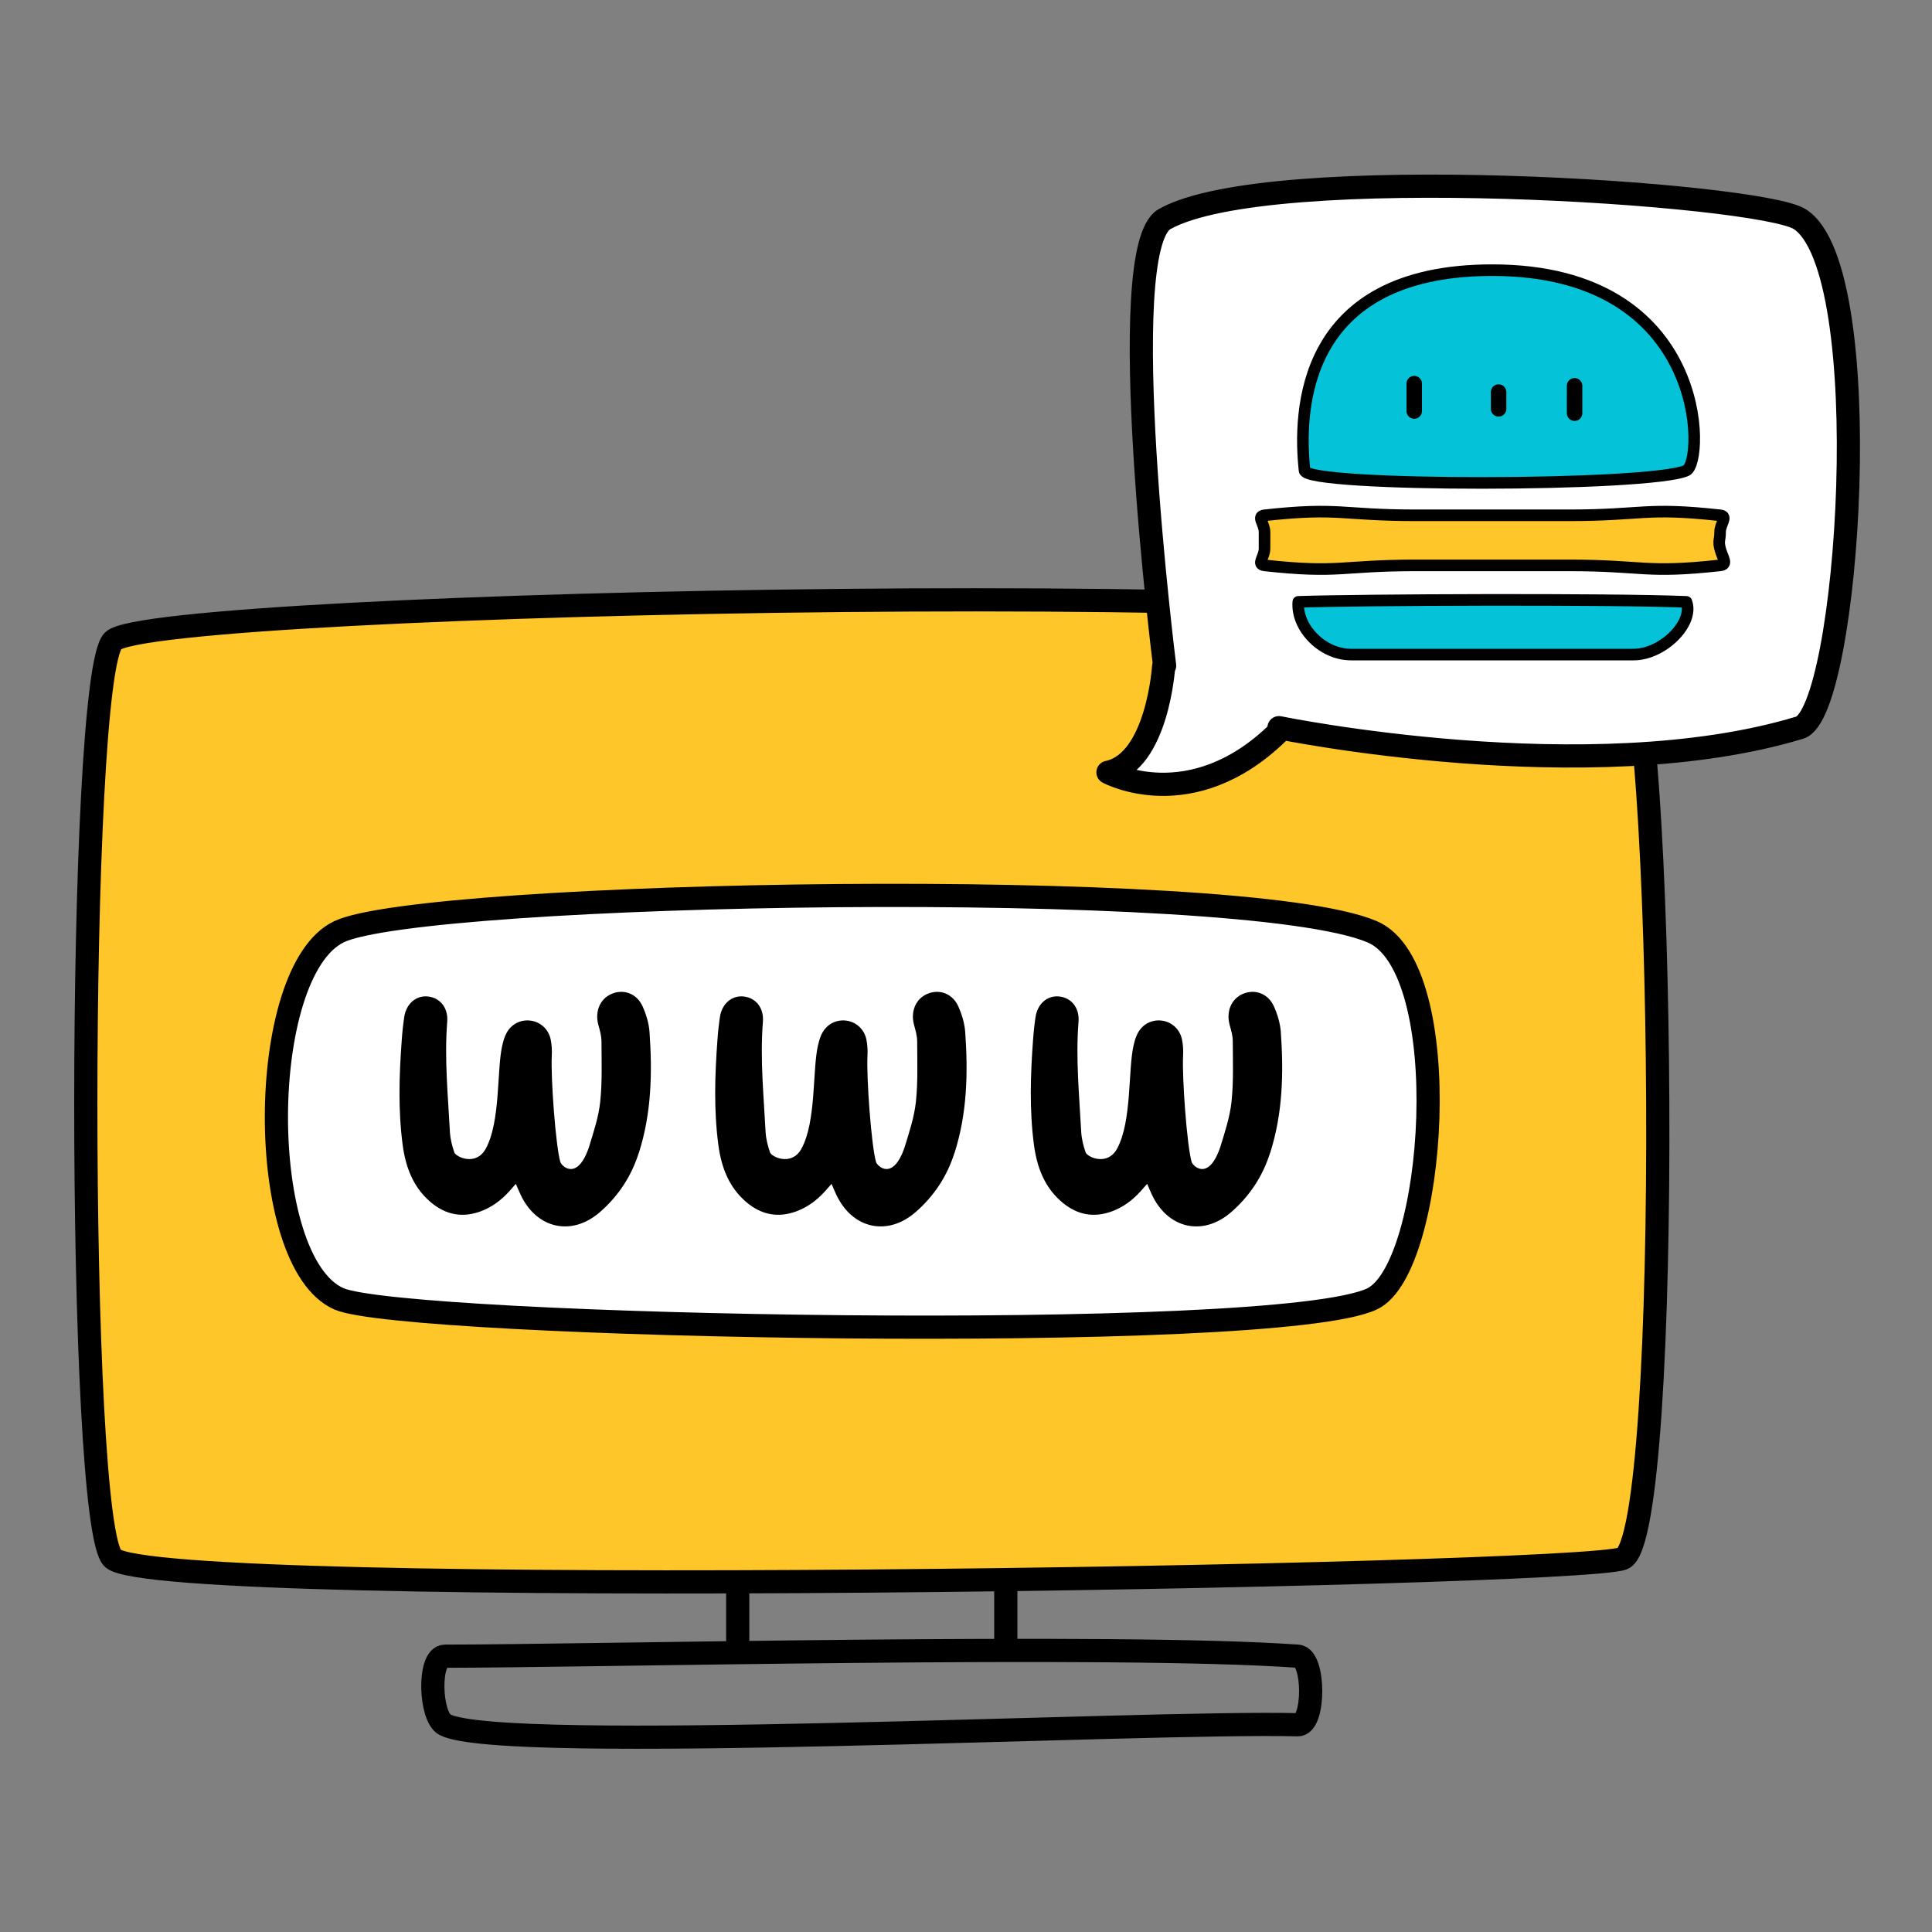 <?xml version="1.0" encoding="UTF-8"?>
<svg id="Layer_1" data-name="Layer 1" xmlns="http://www.w3.org/2000/svg" viewBox="0 0 250 250">
  <rect x="0" y="0" width="250" height="250" fill="#808080" stroke="none"/>
  <defs>
    <style>
      .cls-1, .cls-2, .cls-3 {
        fill: none;
      }

      .cls-1, .cls-2, .cls-3, .cls-4, .cls-5, .cls-6, .cls-7, .cls-8 {
        stroke: #000;
      }

      .cls-1, .cls-2, .cls-5, .cls-6, .cls-7 {
        stroke-miterlimit: 10;
      }

      .cls-1, .cls-4, .cls-5 {
        stroke-width: 1.5px;
      }

      .cls-2, .cls-6, .cls-7, .cls-8 {
        stroke-width: 3px;
      }

      .cls-9, .cls-6 {
        fill: #ffc629;
      }

      .cls-3 {
        stroke-width: 2px;
      }

      .cls-3, .cls-4, .cls-8 {
        stroke-linecap: round;
        stroke-linejoin: round;
      }

      .cls-4, .cls-5 {
        fill: #04c3d8;
      }

      .cls-7, .cls-8 {
        fill: #fff;
      }
    </style>
  </defs>
  <g>
    <path class="cls-6" d="m209.97,201.67c-6.15,2.35-189.02,5.44-195.35,0-4.72-4.05-4.66-113.88,0-118.74,4.99-5.2,181.56-8.75,195.35,0,5.52,3.5,6.59,116.23,0,118.74Z"/>
    <g>
      <path class="cls-2" d="m167.94,223.18c-20.18-.49-102.8,3.86-110.36,0-1.97-1.01-2.22-8.87,0-8.87,18.28,0,86.57-1.68,110.36,0,2.21.16,2.22,8.92,0,8.87Z"/>
      <g>
        <line class="cls-2" x1="95.46" y1="204.99" x2="95.46" y2="214.02"/>
        <line class="cls-2" x1="130.15" y1="204.99" x2="130.15" y2="214.02"/>
      </g>
    </g>
    <path class="cls-7" d="m177.56,168.07c-12.48,5.96-125.32,3.69-133.7,0-10.87-4.78-10.71-42.36,0-47.5,10.9-5.23,116.69-7.24,133.7,0,10.93,4.65,8.28,43.54,0,47.5Z"/>
    <g>
      <path d="m82.66,149.18c-.97,3.05-2.64,5.57-5,7.64-3.66,3.21-8.22,2.2-10.3-2.24-.19-.4-.36-.82-.61-1.39-.39.44-.64.74-.91,1.03-1.01,1.1-2.17,1.97-3.57,2.5-2.41.91-4.58.5-6.55-1.17-2.28-1.94-3.24-4.56-3.62-7.43-.59-4.48-.45-8.97-.12-13.46.07-1.03.18-2.06.33-3.08.27-1.74,1.58-2.82,3.11-2.63,1.57.19,2.59,1.5,2.45,3.27-.38,4.78.1,9.53.35,14.28.05.88.28,1.78.57,2.62.21.6,2.79,1.81,4.05-.45,1.96-3.52,1.42-10.27,2.16-13.42.1-.44.22-.87.4-1.28.57-1.33,1.82-2.06,3.19-1.91,1.3.14,2.39,1.09,2.67,2.45.14.69.18,1.43.14,2.14-.14,2.78.49,11.51,1.1,13.69.17.59,2.22,2.54,3.72-1.93.59-1.92,1.24-3.87,1.45-5.86.27-2.58.17-5.21.16-7.81,0-.7-.21-1.42-.4-2.1-.48-1.76.21-3.4,1.73-4.04,1.55-.65,3.24-.04,3.99,1.62.47,1.04.82,2.21.9,3.35.37,5.27.25,10.5-1.38,15.61Z"/>
      <path d="m123.51,149.18c-.97,3.05-2.64,5.57-5,7.64-3.66,3.21-8.22,2.2-10.3-2.24-.19-.4-.36-.82-.61-1.39-.39.44-.64.74-.91,1.03-1.01,1.1-2.17,1.97-3.57,2.5-2.41.91-4.58.5-6.55-1.17-2.28-1.94-3.24-4.56-3.62-7.43-.59-4.48-.45-8.97-.12-13.46.07-1.03.18-2.06.33-3.08.27-1.74,1.58-2.82,3.11-2.63,1.57.19,2.59,1.5,2.45,3.27-.38,4.78.1,9.53.35,14.28.05.88.28,1.78.57,2.62.21.6,2.79,1.81,4.05-.45,1.96-3.52,1.42-10.27,2.16-13.42.1-.44.22-.87.4-1.28.57-1.33,1.82-2.06,3.19-1.91,1.3.14,2.39,1.09,2.67,2.45.14.69.18,1.43.14,2.14-.14,2.78.49,11.51,1.1,13.69.17.59,2.22,2.54,3.72-1.93.59-1.92,1.24-3.87,1.45-5.86.27-2.58.17-5.21.16-7.81,0-.7-.21-1.42-.4-2.1-.48-1.76.21-3.4,1.73-4.04,1.55-.65,3.24-.04,3.99,1.62.47,1.04.82,2.21.9,3.35.37,5.27.25,10.5-1.38,15.61Z"/>
      <path d="m164.35,149.18c-.97,3.05-2.64,5.57-5,7.64-3.66,3.21-8.22,2.2-10.3-2.24-.19-.4-.36-.82-.61-1.39-.39.44-.64.74-.91,1.03-1.01,1.1-2.17,1.97-3.57,2.5-2.41.91-4.58.5-6.55-1.17-2.28-1.94-3.24-4.56-3.62-7.43-.59-4.48-.45-8.97-.12-13.46.07-1.03.18-2.06.33-3.08.27-1.74,1.58-2.82,3.11-2.63,1.57.19,2.59,1.5,2.45,3.27-.38,4.78.1,9.53.35,14.28.05.88.28,1.78.57,2.62.21.6,2.79,1.81,4.05-.45,1.96-3.52,1.42-10.27,2.16-13.42.1-.44.22-.87.4-1.28.57-1.33,1.82-2.06,3.19-1.91,1.3.14,2.39,1.09,2.67,2.45.14.69.18,1.43.14,2.14-.14,2.78.49,11.51,1.1,13.69.17.59,2.22,2.54,3.72-1.93.59-1.92,1.24-3.87,1.45-5.86.27-2.58.17-5.21.16-7.81,0-.7-.21-1.42-.4-2.1-.48-1.76.21-3.4,1.73-4.04,1.55-.65,3.24-.04,3.99,1.62.47,1.04.82,2.21.9,3.35.37,5.27.25,10.5-1.38,15.61Z"/>
    </g>
  </g>
  <path class="cls-8" d="m232.88,28.35c10.22,6.5,6.37,63.88,0,65.81-27.22,8.24-67.38,0-67.38,0l-.1.6c-11.29,11.03-22.03,5.18-22.03,5.18,6.43-1.35,7.21-13.74,7.21-13.74l.12-.06s-6.78-53.98,0-57.79c13.59-7.64,76.96-3.32,82.18,0Z"/>
  <g>
    <path class="cls-5" d="m168.81,60.89c-.82-7.51-.55-25.93,24.29-25.93,28.05,0,27.48,24.86,25.11,25.93-4.67,2.11-49.16,2.16-49.4,0Z"/>
    <g>
      <path class="cls-9" d="m222.58,73.16c-9.77,1.07-9.82,0-19.65,0s-9.83,0-19.65,0-9.88,1.07-19.65,0c-1.07-.12,0-1.08,0-2.16s0-1.08,0-2.16-1.07-2.04,0-2.16c9.77-1.07,9.82,0,19.65,0h19.65c9.83,0,9.88-1.07,19.65,0,1.07.12,0,1.08,0,2.16s-.27,1.11,0,2.16c.31,1.21,1.07,2.04,0,2.16Z"/>
      <path class="cls-1" d="m222.58,73.16c-9.77,1.07-9.82,0-19.65,0s-9.83,0-19.65,0-9.88,1.07-19.65,0c-1.07-.12,0-1.08,0-2.16s0-1.08,0-2.16-1.07-2.04,0-2.16c9.77-1.07,9.82,0,19.65,0h19.65c9.83,0,9.88-1.07,19.65,0,1.07.12,0,1.08,0,2.16s-.27,1.11,0,2.16c.31,1.21,1.07,2.04,0,2.16Z"/>
    </g>
    <path class="cls-4" d="m211.39,84.7h-36.57c-3.77,0-7.1-3.54-6.82-6.82h0c7.98-.27,39.93-.41,50.22,0h0c1.03,2.73-3.05,6.82-6.82,6.82Z"/>
    <path class="cls-3" d="m183,49.64v3.55"/>
    <path class="cls-3" d="m193.92,50.73v2.18"/>
    <path class="cls-3" d="m203.75,49.92v3.55"/>
  </g>
</svg>